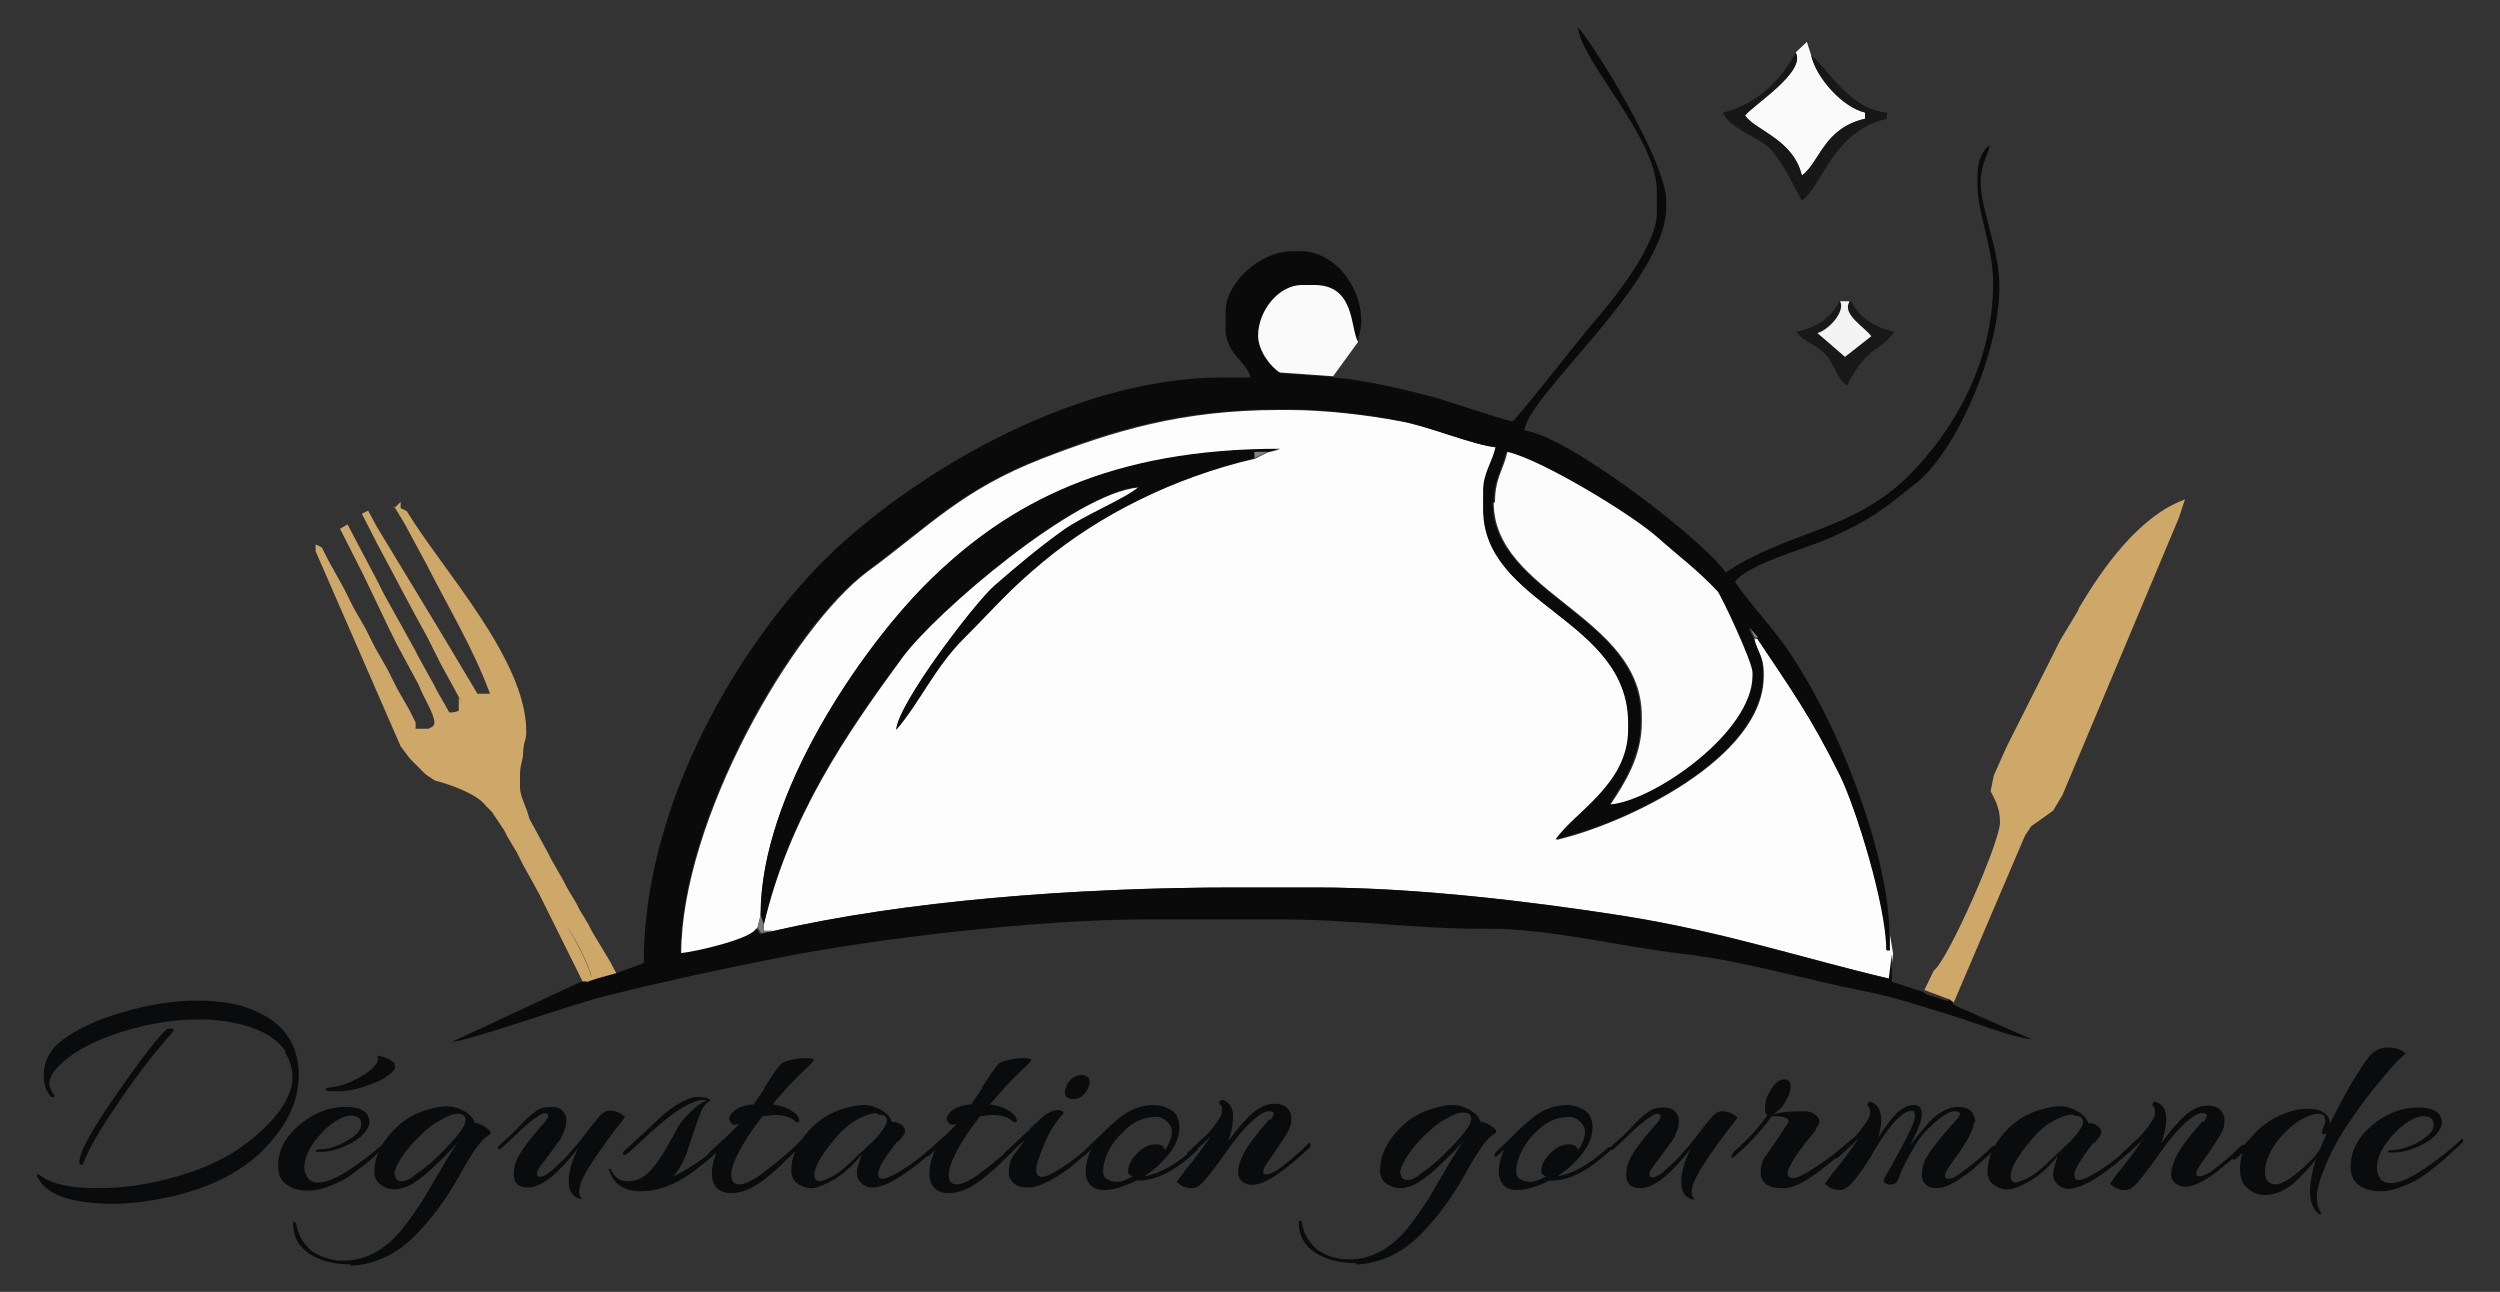 <?xml version="1.0" encoding="UTF-8"?>
<!-- Creator: CorelDRAW -->
<svg xmlns="http://www.w3.org/2000/svg" xmlns:xlink="http://www.w3.org/1999/xlink" xml:space="preserve" width="4in" height="2.067in" style="shape-rendering:geometricPrecision; text-rendering:geometricPrecision; image-rendering:optimizeQuality; fill-rule:evenodd; clip-rule:evenodd" viewBox="0 0 4 2.067">
 <rect x="0" y="0" width="4" height="2.067" fill="#333333" stroke="none"/>
 <defs>
  <style type="text/css">
   <![CDATA[
    .str0 {stroke:#CEA869;stroke-width:0.003}
    .fil2 {fill:#0A0A0A}
    .fil6 {fill:#171717}
    .fil7 {fill:#181818}
    .fil13 {fill:#616161}
    .fil9 {fill:#656565}
    .fil14 {fill:dimgray}
    .fil10 {fill:#797979}
    .fil11 {fill:#818181}
    .fil12 {fill:#8B8B8B}
    .fil4 {fill:#CEA869}
    .fil8 {fill:#F4F4F4}
    .fil5 {fill:#FAFAFA}
    .fil3 {fill:#FCFCFC}
    .fil1 {fill:#FDFDFD}
    .fil0 {fill:#0A0B0C;fill-rule:nonzero}
   ]]>
  </style>
 </defs>
 <g id="Plan_x0020_1">
  <g id="_111539456">
   <path id="_136012744" class="fil0" d="M0.457 1.682c-0.017,-0.025 -0.05,-0.041 -0.097,-0.048 -0.014,-0.002 -0.027,-0.003 -0.04,-0.003 -0.048,0 -0.096,0.009 -0.143,0.026 -0.035,0.013 -0.062,0.028 -0.08,0.046 -0.012,0.011 -0.018,0.021 -0.018,0.03 0,0.006 0.002,0.011 0.005,0.015 0.003,0.004 0.004,0.006 0.002,0.007 -0.002,0.001 -0.003,0.001 -0.005,-0.001 -0.008,-0.009 -0.011,-0.02 -0.011,-0.033 0,-0.022 0.009,-0.04 0.026,-0.054 0.024,-0.019 0.057,-0.035 0.099,-0.047 0.043,-0.013 0.083,-0.019 0.12,-0.019 0.037,0 0.068,0.005 0.092,0.016 0.048,0.02 0.071,0.055 0.071,0.104 0,0.04 -0.018,0.078 -0.053,0.115 -0.041,0.043 -0.101,0.071 -0.179,0.084 -0.023,0.004 -0.045,0.006 -0.064,0.006 -0.067,0 -0.107,-0.014 -0.121,-0.041 -0.002,-0.003 -0.002,-0.005 -0.002,-0.005 0,-0.002 0.002,-0.002 0.007,0.002 0.018,0.013 0.048,0.019 0.09,0.019 0.042,0 0.084,-0.006 0.128,-0.019 0.043,-0.012 0.081,-0.03 0.112,-0.054 0.023,-0.018 0.041,-0.036 0.053,-0.053 0.013,-0.019 0.019,-0.036 0.019,-0.051 0,-0.015 -0.004,-0.028 -0.012,-0.04zm-0.188 -0.036l0.006 0c0.002,0 0.003,0 0.003,0.001 0,0.002 -0.001,0.004 -0.004,0.007 -0.026,0.029 -0.054,0.065 -0.083,0.108 -0.03,0.043 -0.049,0.076 -0.057,0.098 -0.001,0.002 -0.002,0.004 -0.003,0.004 -0.003,0 -0.004,-0.002 -0.004,-0.005 0,-0.016 0.022,-0.056 0.067,-0.119 0.044,-0.063 0.07,-0.094 0.075,-0.094zm0.362 0.057c0.001,0.001 0.001,0.003 0.001,0.005 0,0.002 -0.003,0.007 -0.01,0.012 -0.007,0.006 -0.019,0.012 -0.035,0.017 -0.016,0.006 -0.031,0.009 -0.045,0.009 -0.014,0 -0.021,-0 -0.021,-0.003 0,-0.001 0.001,-0.002 0.002,-0.002l0.005 -0.001c0.01,-0.001 0.022,-0.004 0.035,-0.01 0.013,-0.006 0.023,-0.012 0.031,-0.019 0.008,-0.007 0.011,-0.013 0.011,-0.017 0,-0.001 -0,-0.002 -0.001,-0.003 -0,-0.001 -0,-0.002 0.001,-0.002 0.001,0 0.004,0.001 0.011,0.003 0.006,0.002 0.011,0.005 0.016,0.01zm-0.077 0.123c0.016,-0.009 0.024,-0.018 0.024,-0.027 0,-0.009 -0.005,-0.014 -0.016,-0.014 -0.005,0 -0.011,0.001 -0.016,0.004 -0.013,0.006 -0.025,0.016 -0.037,0.03 -0.015,0.018 -0.022,0.034 -0.022,0.049 0,0.006 0.002,0.011 0.005,0.016 0.003,0.005 0.009,0.008 0.017,0.008 0.014,0 0.032,-0.008 0.054,-0.023 0.022,-0.015 0.041,-0.03 0.057,-0.045 0.004,-0.004 0.005,-0.004 0.005,-0 0,0.002 -0.001,0.004 -0.003,0.005 -0.011,0.01 -0.019,0.017 -0.023,0.021 -0.004,0.004 -0.011,0.01 -0.023,0.019 -0.011,0.009 -0.02,0.015 -0.027,0.019 -0.022,0.011 -0.04,0.017 -0.055,0.017 -0.015,0 -0.027,-0.003 -0.036,-0.01 -0.009,-0.007 -0.013,-0.016 -0.013,-0.029 0,-0.026 0.012,-0.048 0.035,-0.067 0.023,-0.019 0.047,-0.028 0.073,-0.028 0.017,0 0.028,0.004 0.034,0.011 0.002,0.004 0.004,0.008 0.004,0.012 0,0.004 -0.001,0.009 -0.004,0.013 -0.005,0.009 -0.016,0.018 -0.031,0.025 -0.015,0.007 -0.029,0.011 -0.043,0.011 -0.005,0 -0.008,-0 -0.008,-0.001 -0,-0.001 -7.48031e-005,-0.002 0.001,-0.002 0.001,-0 0.003,-0.001 0.005,-0.001 0.012,0 0.027,-0.004 0.043,-0.013zm0.007 0.197c-0.027,0 -0.049,-0.006 -0.066,-0.017 -0.018,-0.012 -0.026,-0.028 -0.026,-0.049 0,-0.001 0,-0.002 0.001,-0.002 0.002,0 0.004,0.001 0.004,0.004 0.003,0.016 0.01,0.029 0.022,0.04 0.005,0.005 0.013,0.009 0.023,0.013 0.01,0.003 0.018,0.005 0.024,0.005 0.006,0 0.011,0 0.012,0 0.034,-0.002 0.063,-0.019 0.089,-0.051 0.012,-0.015 0.022,-0.03 0.032,-0.045 0.009,-0.015 0.019,-0.032 0.03,-0.051 0.011,-0.019 0.02,-0.033 0.027,-0.043 -0.009,0.011 -0.021,0.023 -0.036,0.037 -0.014,0.014 -0.027,0.024 -0.037,0.03 -0.01,0.006 -0.02,0.009 -0.029,0.009 -0.009,0 -0.016,-0.003 -0.023,-0.008 -0.006,-0.005 -0.009,-0.012 -0.009,-0.02 0,-0.023 0.01,-0.045 0.03,-0.066 0.015,-0.016 0.034,-0.028 0.057,-0.034 0.01,-0.003 0.02,-0.005 0.029,-0.005 0.01,0 0.019,0.003 0.028,0.008 0.009,0.005 0.015,0.012 0.017,0.019 0.005,0 0.01,0.002 0.016,0.006 0.006,0.004 0.009,0.007 0.009,0.009 0,0.002 -0.001,0.003 -0.004,0.005 -0.01,0.005 -0.025,0.026 -0.046,0.064 -0.02,0.036 -0.044,0.069 -0.072,0.097 -0.014,0.014 -0.03,0.026 -0.048,0.034 -0.018,0.008 -0.036,0.013 -0.055,0.013zm0.071 -0.144c0,0.007 0.004,0.011 0.011,0.011 0.006,0 0.013,-0.003 0.021,-0.01 0.021,-0.014 0.042,-0.034 0.065,-0.06 0.01,-0.012 0.016,-0.021 0.016,-0.028 0,-0.002 -0.001,-0.005 -0.003,-0.007 -0.002,-0.002 -0.005,-0.003 -0.011,-0.003 -0.005,0 -0.014,0.003 -0.026,0.01 -0.012,0.006 -0.024,0.016 -0.037,0.029 -0.013,0.013 -0.022,0.025 -0.028,0.035 -0.006,0.01 -0.009,0.018 -0.009,0.023zm0.261 -0.052c-0.003,0.005 -0.007,0.01 -0.012,0.017 -0.005,0.007 -0.01,0.014 -0.015,0.02 -0.005,0.006 -0.007,0.011 -0.007,0.014 0,0.003 0.002,0.005 0.005,0.005 0.005,0 0.014,-0.005 0.024,-0.015l0.015 -0.014c0.015,-0.016 0.028,-0.032 0.039,-0.047l0.017 -0.021c0.005,-0.006 0.011,-0.009 0.016,-0.009 0.009,0 0.017,0.003 0.025,0.01 -0.002,0.003 -0.005,0.007 -0.009,0.012 -0.004,0.005 -0.008,0.01 -0.012,0.016 -0.004,0.005 -0.009,0.012 -0.014,0.019 -0.005,0.007 -0.01,0.014 -0.014,0.02 -0.004,0.006 -0.008,0.013 -0.012,0.019 -0.004,0.007 -0.007,0.013 -0.009,0.018 -0.005,0.013 -0.004,0.022 0,0.025 0.002,0.002 0.001,0.002 -0.001,0.002 -0.001,0 -0.001,-0 -0.002,-0 -0.012,-0.004 -0.017,-0.013 -0.017,-0.028 0,-0.015 0.005,-0.033 0.015,-0.053 -0.033,0.042 -0.059,0.063 -0.08,0.063 -0.016,0 -0.023,-0.007 -0.023,-0.022 0,-0.005 0.001,-0.011 0.003,-0.018 0.005,-0.014 0.02,-0.035 0.047,-0.065 0.003,-0.004 0.005,-0.007 0.005,-0.01 0,-0.003 -0.002,-0.004 -0.005,-0.004 -0.004,0 -0.009,0.003 -0.016,0.008 -0.007,0.005 -0.018,0.014 -0.031,0.027 -0.013,0.012 -0.021,0.02 -0.024,0.022 -0.003,0.002 -0.004,0.002 -0.004,-0.002 0,-0.002 0.003,-0.005 0.009,-0.01 0.006,-0.005 0.014,-0.012 0.024,-0.023 0.01,-0.011 0.019,-0.019 0.026,-0.024 0.007,-0.006 0.016,-0.008 0.026,-0.008 0.011,0 0.018,0.004 0.022,0.012 0.002,0.003 0.002,0.007 0.002,0.012 0,0.005 -0.001,0.01 -0.004,0.016 -0.002,0.006 -0.005,0.011 -0.008,0.016zm0.081 0.045c-0,-0 -0,-0.001 -0,-0.001 0,-0.001 0.001,-0.001 0.002,-0.001 0.001,0 0.002,0.001 0.002,0.002 0.005,0.012 0.014,0.018 0.027,0.018 0.016,0 0.029,-0.008 0.041,-0.023 0.009,-0.011 0.016,-0.023 0.023,-0.035 0.007,-0.012 0.012,-0.022 0.016,-0.029 0.004,-0.007 0.011,-0.016 0.021,-0.025 0.009,-0.009 0.018,-0.015 0.025,-0.017 -0.002,-0.001 -0.005,-0.001 -0.009,-0.001 -0.004,0 -0.012,0.003 -0.024,0.009 -0.012,0.006 -0.023,0.014 -0.035,0.024 -0.012,0.01 -0.024,0.02 -0.037,0.033 -0.013,0.012 -0.021,0.019 -0.024,0.021 -0.003,0.002 -0.004,0.002 -0.005,0 -0.001,-0.002 0,-0.004 0.002,-0.006 0.008,-0.007 0.019,-0.017 0.034,-0.031 0.015,-0.014 0.026,-0.025 0.034,-0.031 0.008,-0.007 0.017,-0.012 0.026,-0.017 0.01,-0.005 0.017,-0.007 0.022,-0.007 0.012,0 0.02,0.002 0.022,0.006 -0.008,0.003 -0.014,0.012 -0.019,0.027 -0.005,0.014 -0.011,0.031 -0.017,0.05 -0.006,0.019 -0.014,0.034 -0.024,0.044 0.008,-0.003 0.02,-0.01 0.037,-0.021 0.017,-0.011 0.031,-0.023 0.044,-0.036 0.003,-0.002 0.005,-0.003 0.006,-0.001 0,0.001 0,0.001 0,0.002 0,0.001 -0.003,0.004 -0.009,0.01 -0.006,0.006 -0.013,0.012 -0.021,0.019 -0.008,0.007 -0.019,0.015 -0.031,0.024 -0.026,0.018 -0.052,0.027 -0.078,0.027 -0.026,0 -0.043,-0.011 -0.05,-0.033zm0.249 -0.132c0.007,-0.01 0.012,-0.018 0.016,-0.024 0.004,-0.006 0.007,-0.01 0.01,-0.013 0.002,-0.003 0.008,-0.005 0.016,-0.007 0.009,-0.002 0.017,-0.003 0.025,-0.003 0.008,0 0.012,0.001 0.012,0.003 0,0.002 -0.007,0.009 -0.02,0.021 -0.013,0.012 -0.028,0.029 -0.046,0.05 0.021,0.003 0.034,0.01 0.041,0.02 0.002,0.004 0.003,0.007 0.001,0.008 -0.002,0.001 -0.004,0.001 -0.006,-0.001 -0.006,-0.006 -0.017,-0.01 -0.031,-0.01 -0.006,0 -0.013,0.001 -0.021,0.002 -0.025,0.032 -0.04,0.058 -0.047,0.078 -0.002,0.006 -0.003,0.011 -0.003,0.015 0,0.011 0.004,0.016 0.013,0.016 0.009,0 0.023,-0.007 0.04,-0.02 0.022,-0.017 0.042,-0.033 0.058,-0.05 0.003,-0.003 0.005,-0.004 0.006,-0.002 0.001,0.002 0,0.004 -0.002,0.006 -0.026,0.027 -0.048,0.048 -0.066,0.061 -0.018,0.013 -0.034,0.019 -0.049,0.019 -0.02,0 -0.031,-0.011 -0.031,-0.032 0,-0.01 0.003,-0.023 0.009,-0.037l-0.008 0.008c-0.002,0.002 -0.004,0.003 -0.005,0.002 -0.001,-0.001 -0.002,-0.002 -0.002,-0.003 0,-0.001 0.001,-0.002 0.004,-0.005 0.022,-0.02 0.037,-0.034 0.046,-0.044 -0.006,0.002 -0.01,0.002 -0.012,0 -0.002,-0.002 -0.003,-0.004 -0.004,-0.007 -0.001,-0.003 0.001,-0.007 0.005,-0.011 0.004,-0.004 0.009,-0.008 0.017,-0.01 0.007,-0.002 0.013,-0.003 0.017,-0.003 0.005,-0.007 0.01,-0.015 0.017,-0.025zm0.213 0.086c-0.003,0.004 -0.007,0.008 -0.01,0.013 -0.004,0.005 -0.008,0.011 -0.013,0.019 -0.005,0.008 -0.008,0.015 -0.008,0.02 0,0.005 0.002,0.008 0.007,0.008 0.005,0 0.012,-0.003 0.023,-0.009 0.021,-0.012 0.045,-0.03 0.071,-0.055 0.003,-0.003 0.005,-0.004 0.006,-0.001 0,0 0,0.001 0,0.002 0,0.001 -0.001,0.002 -0.002,0.003 -0.052,0.049 -0.091,0.074 -0.114,0.074 -0.007,0 -0.013,-0.002 -0.018,-0.007 -0.005,-0.005 -0.007,-0.01 -0.007,-0.017 0,-0.006 0.003,-0.016 0.008,-0.029 -0.014,0.017 -0.028,0.03 -0.044,0.04 -0.016,0.009 -0.028,0.014 -0.037,0.014 -0.009,0 -0.016,-0.003 -0.023,-0.008 -0.006,-0.005 -0.009,-0.012 -0.009,-0.02 0,-0.023 0.01,-0.045 0.03,-0.066 0.015,-0.016 0.034,-0.028 0.057,-0.034 0.01,-0.003 0.02,-0.005 0.029,-0.005 0.01,0 0.019,0.003 0.028,0.008 0.009,0.005 0.015,0.012 0.017,0.019 0.009,0 0.016,0.003 0.02,0.01 0.001,0.001 0.001,0.002 0.001,0.005 0,0.002 -0.001,0.005 -0.003,0.007 -0.002,0.003 -0.005,0.006 -0.008,0.01zm-0.033 -0.045c-0.006,0 -0.014,0.002 -0.023,0.006 -0.016,0.007 -0.03,0.018 -0.044,0.035 -0.022,0.026 -0.033,0.045 -0.033,0.058 0,0.006 0.003,0.01 0.008,0.01 0.004,0 0.011,-0.003 0.021,-0.008 0.01,-0.005 0.023,-0.016 0.039,-0.032 0.001,-0.001 0.004,-0.004 0.011,-0.01 0.006,-0.006 0.011,-0.011 0.016,-0.015 0.014,-0.015 0.021,-0.026 0.021,-0.032 0,-0.007 -0.005,-0.01 -0.015,-0.01zm0.168 -0.041c0.007,-0.01 0.012,-0.018 0.016,-0.024 0.004,-0.006 0.007,-0.01 0.01,-0.013 0.002,-0.003 0.008,-0.005 0.016,-0.007 0.009,-0.002 0.017,-0.003 0.025,-0.003 0.008,0 0.012,0.001 0.012,0.003 0,0.002 -0.007,0.009 -0.02,0.021 -0.013,0.012 -0.028,0.029 -0.046,0.05 0.021,0.003 0.034,0.01 0.041,0.02 0.002,0.004 0.003,0.007 0.001,0.008 -0.002,0.001 -0.004,0.001 -0.006,-0.001 -0.006,-0.006 -0.017,-0.01 -0.031,-0.01 -0.006,0 -0.013,0.001 -0.021,0.002 -0.025,0.032 -0.04,0.058 -0.047,0.078 -0.002,0.006 -0.003,0.011 -0.003,0.015 0,0.011 0.004,0.016 0.013,0.016 0.009,0 0.023,-0.007 0.04,-0.02 0.022,-0.017 0.042,-0.033 0.058,-0.05 0.003,-0.003 0.005,-0.004 0.006,-0.002 0.001,0.002 0,0.004 -0.002,0.006 -0.026,0.027 -0.048,0.048 -0.066,0.061 -0.018,0.013 -0.034,0.019 -0.049,0.019 -0.02,0 -0.031,-0.011 -0.031,-0.032 0,-0.01 0.003,-0.023 0.009,-0.037l-0.008 0.008c-0.002,0.002 -0.004,0.003 -0.005,0.002 -0.001,-0.001 -0.002,-0.002 -0.002,-0.003 0,-0.001 0.001,-0.002 0.004,-0.005 0.022,-0.02 0.037,-0.034 0.046,-0.044 -0.006,0.002 -0.01,0.002 -0.012,0 -0.002,-0.002 -0.003,-0.004 -0.004,-0.007 -0.001,-0.003 0.001,-0.007 0.005,-0.011 0.004,-0.004 0.009,-0.008 0.017,-0.01 0.007,-0.002 0.013,-0.003 0.017,-0.003 0.005,-0.007 0.01,-0.015 0.017,-0.025zm0.137 0.017c-0.003,-0.003 -0.005,-0.007 -0.004,-0.012 0.001,-0.005 0.003,-0.011 0.008,-0.016 0.005,-0.006 0.011,-0.009 0.02,-0.009 0.002,0 0.005,0.001 0.008,0.003 0.003,0.002 0.004,0.006 0.003,0.011 -0.001,0.005 -0.003,0.01 -0.007,0.015 -0.004,0.005 -0.009,0.008 -0.014,0.009 -0.005,0.001 -0.01,0.001 -0.013,-0.002zm-0.006 0.024c-0.012,0.013 -0.023,0.029 -0.031,0.049 -0.008,0.02 -0.013,0.033 -0.013,0.041 0,0.008 0.003,0.012 0.009,0.012 0.006,0 0.017,-0.005 0.031,-0.014 0.014,-0.009 0.031,-0.022 0.05,-0.039 0.004,-0.004 0.006,-0.003 0.006,0.001 0,0.001 -0,0.001 -0.001,0.002 -0.015,0.013 -0.027,0.023 -0.037,0.032 -0.01,0.008 -0.022,0.016 -0.036,0.024 -0.014,0.007 -0.025,0.011 -0.034,0.011 -0.011,0 -0.019,-0.002 -0.024,-0.007 -0.005,-0.005 -0.008,-0.01 -0.008,-0.016 0,-0.011 0.002,-0.02 0.006,-0.026 0.004,-0.006 0.011,-0.015 0.02,-0.027 -0.003,0.003 -0.009,0.007 -0.016,0.014 -0.007,0.006 -0.012,0.011 -0.015,0.013 -0.003,0.002 -0.004,0.002 -0.004,-0.002 0,-0.002 0.002,-0.005 0.007,-0.009 0.005,-0.004 0.015,-0.014 0.032,-0.03 0.016,-0.016 0.027,-0.026 0.033,-0.029 0.006,-0.003 0.011,-0.005 0.015,-0.005 0.004,0 0.007,0.001 0.008,0.002 0.002,0.001 0.002,0.002 0.001,0.003zm0.118 0.107c-0.02,0.01 -0.038,0.016 -0.053,0.016 -0.013,0 -0.021,-0.004 -0.026,-0.013 -0.002,-0.004 -0.004,-0.009 -0.004,-0.015 0,-0.012 0.003,-0.025 0.009,-0.037 -0.004,0.004 -0.008,0.007 -0.011,0.01 -0.003,0.003 -0.005,0.002 -0.005,-0.001 0,-0.002 0.003,-0.005 0.008,-0.01 0.005,-0.005 0.013,-0.012 0.024,-0.023 0.011,-0.011 0.02,-0.019 0.026,-0.024 0.019,-0.016 0.038,-0.023 0.059,-0.023 0.008,0 0.015,0.002 0.023,0.006 0.012,0.005 0.017,0.016 0.017,0.03 0,0.018 -0.009,0.036 -0.027,0.054 -0.007,0.008 -0.017,0.016 -0.029,0.024 0.025,-0.004 0.051,-0.019 0.08,-0.045 0.002,-0.001 0.003,-0.002 0.004,-0.002 0.001,0 0.002,0.001 0.002,0.002 0,0.001 -0.001,0.002 -0.002,0.004 -0.034,0.032 -0.065,0.048 -0.094,0.048 -0.001,0 -0.001,0 -0.002,0zm0.044 -0.048c0.008,-0.012 0.011,-0.021 0.011,-0.029 0,-0.008 -0.004,-0.014 -0.011,-0.019 -0.004,-0.003 -0.009,-0.005 -0.014,-0.005 -0.019,0 -0.036,0.007 -0.051,0.022 -0.016,0.015 -0.026,0.03 -0.031,0.047 -0.002,0.006 -0.003,0.012 -0.003,0.018 0,0.006 0.002,0.011 0.007,0.013 0.005,0.003 0.01,0.004 0.016,0.004 0.006,0 0.014,-0.003 0.025,-0.009 -0.001,0 -0.002,-0 -0.003,-0.001 -0.004,-0.002 -0.005,-0.004 -0.005,-0.007 0,-0.011 0.006,-0.021 0.018,-0.032 0.009,-0.008 0.017,-0.011 0.026,-0.011 0.009,0 0.014,0.003 0.015,0.01zm0.168 -0.047c0.004,-0.005 0.006,-0.009 0.006,-0.011 0,-0.003 -0.003,-0.004 -0.008,-0.004 -0.006,0 -0.015,0.005 -0.027,0.016 -0.011,0.01 -0.025,0.026 -0.041,0.049 -0.016,0.023 -0.028,0.038 -0.035,0.046 -0.007,0.008 -0.013,0.012 -0.019,0.012 -0.001,0 -0.001,0 -0.002,0 -0.008,0 -0.016,-0.003 -0.023,-0.01 0.002,-0.003 0.006,-0.009 0.013,-0.018 0.016,-0.019 0.029,-0.037 0.041,-0.055 -0.013,0.013 -0.024,0.023 -0.033,0.031 -0.003,0.002 -0.005,0.003 -0.005,0 -0,-0.002 0,-0.004 0.002,-0.006 0.002,-0.002 0.005,-0.004 0.009,-0.008 0.004,-0.004 0.007,-0.006 0.008,-0.008 0.001,-0.001 0.004,-0.004 0.008,-0.007 0.004,-0.004 0.007,-0.006 0.008,-0.008 0.009,-0.01 0.015,-0.019 0.019,-0.026 0.002,-0.004 0.002,-0.007 0.002,-0.011 -0,-0.004 -0.001,-0.006 -0.002,-0.007 -0.001,-0.001 -0.002,-0.002 -0.002,-0.004 0,-0.002 0.001,-0.004 0.004,-0.004 0.001,0 0.003,0 0.004,0.001 0.009,0.004 0.014,0.013 0.014,0.025 0,0.013 -0.003,0.026 -0.008,0.04 0.012,-0.016 0.021,-0.027 0.027,-0.033 0.016,-0.018 0.031,-0.027 0.047,-0.027 0.015,0 0.024,0.006 0.027,0.019 0,0.002 0,0.005 0,0.008 0,0.004 -0.001,0.009 -0.004,0.015 -0.003,0.006 -0.01,0.017 -0.02,0.032 -0.011,0.015 -0.017,0.024 -0.019,0.028 -0.002,0.004 -0.002,0.007 -0.002,0.008 0.001,0.002 0.002,0.003 0.004,0.003 0.004,0.001 0.01,-0.002 0.019,-0.007 0.012,-0.009 0.029,-0.022 0.048,-0.041 0.003,-0.003 0.005,-0.003 0.005,0.001 0,0.002 -0.001,0.003 -0.002,0.005 -0.03,0.027 -0.052,0.044 -0.066,0.051 -0.017,0.009 -0.03,0.01 -0.039,0.004 -0.006,-0.004 -0.009,-0.009 -0.009,-0.015 0,-0.007 0.001,-0.013 0.004,-0.02 0.005,-0.016 0.021,-0.038 0.047,-0.067zm0.138 0.228c-0.027,0 -0.049,-0.006 -0.066,-0.017 -0.018,-0.012 -0.026,-0.028 -0.026,-0.049 0,-0.001 0,-0.002 0.001,-0.002 0.002,0 0.004,0.001 0.004,0.004 0.003,0.016 0.01,0.029 0.022,0.04 0.005,0.005 0.013,0.009 0.023,0.013 0.01,0.003 0.018,0.005 0.024,0.005 0.006,0 0.011,0 0.012,0 0.034,-0.002 0.063,-0.019 0.089,-0.051 0.012,-0.015 0.022,-0.03 0.032,-0.045 0.009,-0.015 0.019,-0.032 0.03,-0.051 0.011,-0.019 0.02,-0.033 0.027,-0.043 -0.009,0.011 -0.021,0.023 -0.036,0.037 -0.014,0.014 -0.027,0.024 -0.037,0.03 -0.01,0.006 -0.02,0.009 -0.029,0.009 -0.009,0 -0.016,-0.003 -0.023,-0.008 -0.006,-0.005 -0.009,-0.012 -0.009,-0.02 0,-0.023 0.01,-0.045 0.03,-0.066 0.015,-0.016 0.034,-0.028 0.057,-0.034 0.01,-0.003 0.02,-0.005 0.029,-0.005 0.01,0 0.019,0.003 0.028,0.008 0.009,0.005 0.015,0.012 0.017,0.019 0.005,0 0.01,0.002 0.016,0.006 0.006,0.004 0.009,0.007 0.009,0.009 0,0.002 -0.001,0.003 -0.004,0.005 -0.01,0.005 -0.025,0.026 -0.046,0.064 -0.02,0.036 -0.044,0.069 -0.072,0.097 -0.014,0.014 -0.03,0.026 -0.048,0.034 -0.018,0.008 -0.036,0.013 -0.055,0.013zm0.071 -0.144c0,0.007 0.004,0.011 0.011,0.011 0.006,0 0.013,-0.003 0.021,-0.01 0.021,-0.014 0.042,-0.034 0.065,-0.06 0.01,-0.012 0.016,-0.021 0.016,-0.028 0,-0.002 -0.001,-0.005 -0.003,-0.007 -0.002,-0.002 -0.005,-0.003 -0.011,-0.003 -0.005,0 -0.014,0.003 -0.026,0.01 -0.012,0.006 -0.024,0.016 -0.037,0.029 -0.013,0.013 -0.022,0.025 -0.028,0.035 -0.006,0.01 -0.009,0.018 -0.009,0.023zm0.24 0.011c-0.02,0.01 -0.038,0.016 -0.053,0.016 -0.013,0 -0.021,-0.004 -0.026,-0.013 -0.002,-0.004 -0.004,-0.009 -0.004,-0.015 0,-0.012 0.003,-0.025 0.009,-0.037 -0.004,0.004 -0.008,0.007 -0.011,0.01 -0.003,0.003 -0.005,0.002 -0.005,-0.001 0,-0.002 0.003,-0.005 0.008,-0.01 0.005,-0.005 0.013,-0.012 0.024,-0.023 0.011,-0.011 0.02,-0.019 0.026,-0.024 0.019,-0.016 0.038,-0.023 0.059,-0.023 0.008,0 0.015,0.002 0.023,0.006 0.012,0.005 0.017,0.016 0.017,0.03 0,0.018 -0.009,0.036 -0.027,0.054 -0.007,0.008 -0.017,0.016 -0.029,0.024 0.025,-0.004 0.051,-0.019 0.08,-0.045 0.002,-0.001 0.003,-0.002 0.004,-0.002 0.001,0 0.002,0.001 0.002,0.002 0,0.001 -0.001,0.002 -0.002,0.004 -0.034,0.032 -0.065,0.048 -0.094,0.048 -0.001,0 -0.001,0 -0.002,0zm0.044 -0.048c0.008,-0.012 0.011,-0.021 0.011,-0.029 0,-0.008 -0.004,-0.014 -0.011,-0.019 -0.004,-0.003 -0.009,-0.005 -0.014,-0.005 -0.019,0 -0.036,0.007 -0.051,0.022 -0.016,0.015 -0.026,0.03 -0.031,0.047 -0.002,0.006 -0.003,0.012 -0.003,0.018 0,0.006 0.002,0.011 0.007,0.013 0.005,0.003 0.01,0.004 0.016,0.004 0.006,0 0.014,-0.003 0.025,-0.009 -0.001,0 -0.002,-0 -0.003,-0.001 -0.004,-0.002 -0.005,-0.004 -0.005,-0.007 0,-0.011 0.006,-0.021 0.018,-0.032 0.009,-0.008 0.017,-0.011 0.026,-0.011 0.009,0 0.014,0.003 0.015,0.01z"></path>
   <path id="_136012552" class="fil0" d="M2.673 1.828c-0.003,0.005 -0.007,0.01 -0.012,0.017 -0.005,0.007 -0.01,0.014 -0.015,0.02 -0.005,0.006 -0.007,0.011 -0.007,0.014 0,0.003 0.002,0.005 0.005,0.005 0.005,0 0.014,-0.005 0.024,-0.015l0.015 -0.014c0.015,-0.016 0.028,-0.032 0.039,-0.047l0.017 -0.021c0.005,-0.006 0.011,-0.009 0.016,-0.009 0.009,0 0.017,0.003 0.025,0.01 -0.002,0.003 -0.005,0.007 -0.009,0.012 -0.004,0.005 -0.008,0.01 -0.012,0.016 -0.004,0.005 -0.009,0.012 -0.014,0.019 -0.005,0.007 -0.01,0.014 -0.014,0.02 -0.004,0.006 -0.008,0.013 -0.012,0.019 -0.004,0.007 -0.007,0.013 -0.009,0.018 -0.005,0.013 -0.004,0.022 0,0.025 0.002,0.002 0.001,0.002 -0.001,0.002 -0.001,0 -0.001,-0 -0.002,-0 -0.012,-0.004 -0.017,-0.013 -0.017,-0.028 0,-0.015 0.005,-0.033 0.015,-0.053 -0.033,0.042 -0.059,0.063 -0.08,0.063 -0.016,0 -0.023,-0.007 -0.023,-0.022 0,-0.005 0.001,-0.011 0.003,-0.018 0.005,-0.014 0.02,-0.035 0.047,-0.065 0.003,-0.004 0.005,-0.007 0.005,-0.01 0,-0.003 -0.002,-0.004 -0.005,-0.004 -0.004,0 -0.009,0.003 -0.016,0.008 -0.007,0.005 -0.018,0.014 -0.031,0.027 -0.013,0.012 -0.021,0.02 -0.024,0.022 -0.003,0.002 -0.004,0.002 -0.004,-0.002 0,-0.002 0.003,-0.005 0.009,-0.01 0.006,-0.005 0.014,-0.012 0.024,-0.023 0.01,-0.011 0.019,-0.019 0.026,-0.024 0.007,-0.006 0.016,-0.008 0.026,-0.008 0.011,0 0.018,0.004 0.022,0.012 0.002,0.003 0.002,0.007 0.002,0.012 0,0.005 -0.001,0.01 -0.004,0.016 -0.002,0.006 -0.005,0.011 -0.008,0.016zm0.233 -0.021c-0.013,0.016 -0.024,0.03 -0.033,0.043 -0.008,0.013 -0.013,0.022 -0.013,0.027 0,0.005 0.003,0.008 0.009,0.008 0.006,0 0.019,-0.006 0.038,-0.019 0.019,-0.012 0.037,-0.027 0.054,-0.042 0.002,-0.002 0.003,-0.002 0.004,-0.002 0.001,0 0.002,0.001 0.002,0.002 0,0.001 -0.001,0.003 -0.002,0.004 -0.039,0.036 -0.069,0.059 -0.09,0.068 -0.009,0.004 -0.016,0.005 -0.02,0.005 -0.015,0 -0.025,-0.002 -0.03,-0.007 -0.005,-0.005 -0.008,-0.01 -0.008,-0.016 0,-0.012 0.002,-0.02 0.007,-0.027 0.015,-0.021 0.027,-0.039 0.036,-0.053 0.003,-0.004 0.002,-0.007 -0.002,-0.009 -0.004,-0.002 -0.009,-0.003 -0.014,-0.003 -0.006,0 -0.009,-0 -0.009,-0 -0.02,0.027 -0.041,0.049 -0.061,0.065 -0.002,0.002 -0.004,0.002 -0.004,0 0,-0.002 0.002,-0.005 0.005,-0.009 0.021,-0.018 0.039,-0.038 0.053,-0.058 -0.003,-0.002 -0.004,-0.004 -0.004,-0.008 0,-0.003 0,-0.007 0.001,-0.012 0,-0.005 0.003,-0.011 0.007,-0.018 0.007,-0.013 0.015,-0.019 0.023,-0.019 0.007,0 0.01,0.004 0.01,0.011 0,0.01 -0.005,0.021 -0.014,0.033 -0.005,0.005 -0.009,0.009 -0.013,0.012 0.011,-0.004 0.028,-0.005 0.049,-0.005 0.011,0 0.018,0.004 0.023,0.012 0.001,0.001 0.001,0.003 0.001,0.005 0,0.002 -0.002,0.006 -0.006,0.011zm0.252 -0.011c0,0.011 -0.01,0.03 -0.029,0.056 -0.012,0.016 -0.017,0.025 -0.017,0.029 0,0.004 0.002,0.005 0.006,0.005 0.004,0 0.009,-0.002 0.016,-0.007 0.017,-0.012 0.035,-0.026 0.052,-0.043 0.002,-0.002 0.004,-0.003 0.005,-0.002 0.001,0.001 0.001,0.002 0.001,0.003 0,0.001 -0.003,0.004 -0.01,0.011 -0.007,0.006 -0.014,0.013 -0.022,0.02 -0.008,0.007 -0.018,0.014 -0.03,0.022 -0.012,0.007 -0.022,0.011 -0.03,0.011 -0.016,0 -0.025,-0.007 -0.025,-0.022 0,-0.005 0.001,-0.011 0.003,-0.018 0.004,-0.012 0.021,-0.035 0.052,-0.069 0.004,-0.004 0.006,-0.008 0.006,-0.01 0,-0.002 -0.003,-0.004 -0.009,-0.004 -0.006,0 -0.016,0.005 -0.029,0.016 -0.005,0.004 -0.01,0.009 -0.017,0.016 -0.007,0.007 -0.015,0.019 -0.024,0.035 -0.009,0.016 -0.016,0.03 -0.02,0.042 -0.002,0.005 -0.005,0.008 -0.011,0.008 -0.001,0 -0.003,-0 -0.005,-0 -0.006,-0.002 -0.008,-0.004 -0.007,-0.008 0.024,-0.042 0.038,-0.069 0.043,-0.08 0.005,-0.011 0.007,-0.018 0.007,-0.023 0,-0.005 -0.002,-0.007 -0.005,-0.007 -0.016,0 -0.039,0.026 -0.069,0.079 -0.011,0.017 -0.02,0.029 -0.027,0.037 -0.007,0.007 -0.013,0.011 -0.018,0.011 -0.001,0 -0.001,0 -0.002,0 -0.008,0 -0.016,-0.003 -0.023,-0.01 0.002,-0.003 0.006,-0.009 0.013,-0.018 0.016,-0.019 0.029,-0.037 0.041,-0.055 -0.013,0.013 -0.024,0.023 -0.033,0.031 -0.003,0.002 -0.005,0.003 -0.005,0 -0,-0.002 0,-0.004 0.002,-0.006 0.002,-0.002 0.005,-0.004 0.009,-0.008 0.004,-0.004 0.007,-0.006 0.008,-0.008 0.001,-0.001 0.004,-0.004 0.008,-0.007 0.004,-0.004 0.007,-0.006 0.008,-0.008 0.009,-0.01 0.015,-0.019 0.019,-0.026 0.002,-0.004 0.002,-0.007 0.002,-0.011 -0,-0.004 -0.001,-0.006 -0.002,-0.007 -0.001,-0.001 -0.002,-0.002 -0.002,-0.004 0,-0.002 0.001,-0.004 0.004,-0.004 0.001,0 0.003,0 0.004,0.001 0.009,0.004 0.014,0.014 0.014,0.028 0,0.009 -0.002,0.018 -0.005,0.028 0.006,-0.009 0.013,-0.019 0.02,-0.028 0.012,-0.016 0.025,-0.024 0.037,-0.024 0.009,0 0.013,0.005 0.013,0.015 0,0.009 -0.006,0.025 -0.019,0.049 0.013,-0.016 0.023,-0.028 0.03,-0.036 0.016,-0.017 0.032,-0.025 0.047,-0.025 0.016,0 0.025,0.007 0.027,0.021 0,0.002 0,0.003 0,0.004zm0.192 0.032c-0.003,0.004 -0.007,0.008 -0.01,0.013 -0.004,0.005 -0.008,0.011 -0.013,0.019 -0.005,0.008 -0.008,0.015 -0.008,0.02 0,0.005 0.002,0.008 0.007,0.008 0.005,0 0.012,-0.003 0.023,-0.009 0.021,-0.012 0.045,-0.03 0.071,-0.055 0.003,-0.003 0.005,-0.004 0.006,-0.001 0,0 0,0.001 0,0.002 0,0.001 -0.001,0.002 -0.002,0.003 -0.052,0.049 -0.091,0.074 -0.114,0.074 -0.007,0 -0.013,-0.002 -0.018,-0.007 -0.005,-0.005 -0.007,-0.01 -0.007,-0.017 0,-0.006 0.003,-0.016 0.008,-0.029 -0.014,0.017 -0.028,0.03 -0.044,0.04 -0.016,0.009 -0.028,0.014 -0.037,0.014 -0.009,0 -0.016,-0.003 -0.023,-0.008 -0.006,-0.005 -0.009,-0.012 -0.009,-0.02 0,-0.023 0.01,-0.045 0.03,-0.066 0.015,-0.016 0.034,-0.028 0.057,-0.034 0.01,-0.003 0.02,-0.005 0.029,-0.005 0.01,0 0.019,0.003 0.028,0.008 0.009,0.005 0.015,0.012 0.017,0.019 0.009,0 0.016,0.003 0.02,0.01 0.001,0.001 0.001,0.002 0.001,0.005 0,0.002 -0.001,0.005 -0.003,0.007 -0.002,0.003 -0.005,0.006 -0.008,0.01zm-0.033 -0.045c-0.006,0 -0.014,0.002 -0.023,0.006 -0.016,0.007 -0.03,0.018 -0.044,0.035 -0.022,0.026 -0.033,0.045 -0.033,0.058 0,0.006 0.003,0.01 0.008,0.01 0.004,0 0.011,-0.003 0.021,-0.008 0.01,-0.005 0.023,-0.016 0.039,-0.032 0.001,-0.001 0.004,-0.004 0.011,-0.01 0.006,-0.006 0.011,-0.011 0.016,-0.015 0.014,-0.015 0.021,-0.026 0.021,-0.032 0,-0.007 -0.005,-0.01 -0.015,-0.01zm0.208 0.013c0.004,-0.005 0.006,-0.009 0.006,-0.011 0,-0.003 -0.003,-0.004 -0.008,-0.004 -0.006,0 -0.015,0.005 -0.027,0.016 -0.011,0.01 -0.025,0.026 -0.041,0.049 -0.016,0.023 -0.028,0.038 -0.035,0.046 -0.007,0.008 -0.013,0.012 -0.019,0.012 -0.001,0 -0.001,0 -0.002,0 -0.008,0 -0.016,-0.003 -0.023,-0.01 0.002,-0.003 0.006,-0.009 0.013,-0.018 0.016,-0.019 0.029,-0.037 0.041,-0.055 -0.013,0.013 -0.024,0.023 -0.033,0.031 -0.003,0.002 -0.005,0.003 -0.005,0 -0,-0.002 0,-0.004 0.002,-0.006 0.002,-0.002 0.005,-0.004 0.009,-0.008 0.004,-0.004 0.007,-0.006 0.008,-0.008 0.001,-0.001 0.004,-0.004 0.008,-0.007 0.004,-0.004 0.007,-0.006 0.008,-0.008 0.009,-0.01 0.015,-0.019 0.019,-0.026 0.002,-0.004 0.002,-0.007 0.002,-0.011 -0,-0.004 -0.001,-0.006 -0.002,-0.007 -0.001,-0.001 -0.002,-0.002 -0.002,-0.004 0,-0.002 0.001,-0.004 0.004,-0.004 0.001,0 0.003,0 0.004,0.001 0.009,0.004 0.014,0.013 0.014,0.025 0,0.013 -0.003,0.026 -0.008,0.04 0.012,-0.016 0.021,-0.027 0.027,-0.033 0.016,-0.018 0.031,-0.027 0.047,-0.027 0.015,0 0.024,0.006 0.027,0.019 0,0.002 0,0.005 0,0.008 0,0.004 -0.001,0.009 -0.004,0.015 -0.003,0.006 -0.01,0.017 -0.02,0.032 -0.011,0.015 -0.017,0.024 -0.019,0.028 -0.002,0.004 -0.002,0.007 -0.002,0.008 0.001,0.002 0.002,0.003 0.004,0.003 0.004,0.001 0.01,-0.002 0.019,-0.007 0.012,-0.009 0.029,-0.022 0.048,-0.041 0.003,-0.003 0.005,-0.003 0.005,0.001 0,0.002 -0.001,0.003 -0.002,0.005 -0.03,0.027 -0.052,0.044 -0.066,0.051 -0.017,0.009 -0.03,0.01 -0.039,0.004 -0.006,-0.004 -0.009,-0.009 -0.009,-0.015 0,-0.007 0.001,-0.013 0.004,-0.02 0.005,-0.016 0.021,-0.038 0.047,-0.067zm0.191 0.081c-0.006,0.016 -0.009,0.029 -0.009,0.039 0,0.01 0.002,0.018 0.006,0.023 0.001,0.001 0.001,0.002 0,0.003 -0.001,0 -0.001,0.001 -0.001,0.001 -0,0 -0.001,-0 -0.001,-0 -0.01,-0.008 -0.015,-0.02 -0.015,-0.035 0,-0.016 0.003,-0.034 0.01,-0.054 -0.012,0.016 -0.025,0.029 -0.037,0.04 -0.015,0.012 -0.03,0.018 -0.045,0.018 -0.01,0 -0.019,-0.003 -0.027,-0.01 -0.009,-0.007 -0.013,-0.017 -0.013,-0.032 -0,-0.007 0.001,-0.016 0.004,-0.025 -0.006,0.005 -0.01,0.009 -0.012,0.01 -0.002,0.001 -0.003,0.001 -0.003,0 -0.001,-0.001 -0.001,-0.002 -0.001,-0.003 0,-0.001 0.001,-0.002 0.003,-0.004 0.002,-0.002 0.013,-0.013 0.032,-0.034 0.011,-0.012 0.025,-0.022 0.04,-0.029 0.016,-0.007 0.03,-0.011 0.044,-0.011 0.013,0 0.022,0.002 0.028,0.007 0.006,0.004 0.009,0.01 0.009,0.017 0.011,-0.023 0.023,-0.045 0.035,-0.066 0.013,-0.021 0.022,-0.035 0.029,-0.043 0.008,-0.009 0.017,-0.013 0.029,-0.013 0.012,0 0.021,0.003 0.028,0.01 -0.006,0.004 -0.019,0.017 -0.037,0.039 -0.019,0.022 -0.037,0.046 -0.054,0.072 -0.018,0.025 -0.032,0.053 -0.043,0.083zm0.004 -0.086c0,-0.006 -0.004,-0.009 -0.011,-0.009 -0.004,0 -0.009,0.001 -0.016,0.004 -0.014,0.005 -0.028,0.016 -0.043,0.032 -0.017,0.02 -0.026,0.039 -0.026,0.057 0,0.011 0.004,0.017 0.011,0.019 0.002,0.001 0.003,0.001 0.005,0.001 0.012,0 0.031,-0.012 0.056,-0.037 0.007,-0.006 0.012,-0.013 0.017,-0.021 0.002,-0.007 0.006,-0.015 0.01,-0.024 -0.003,0.002 -0.005,0.002 -0.007,0.001 -0.002,-0.001 -0.001,-0.004 0.001,-0.009 0.002,-0.005 0.004,-0.009 0.004,-0.013zm0.15 0.036c0.016,-0.009 0.024,-0.018 0.024,-0.027 0,-0.009 -0.005,-0.014 -0.016,-0.014 -0.005,0 -0.011,0.001 -0.016,0.004 -0.013,0.006 -0.025,0.016 -0.037,0.03 -0.015,0.018 -0.022,0.034 -0.022,0.049 0,0.006 0.002,0.011 0.005,0.016 0.003,0.005 0.009,0.008 0.017,0.008 0.014,0 0.032,-0.008 0.054,-0.023 0.022,-0.015 0.041,-0.03 0.057,-0.045 0.004,-0.004 0.005,-0.004 0.005,-0 0,0.002 -0.001,0.004 -0.003,0.005 -0.011,0.01 -0.019,0.017 -0.023,0.021 -0.004,0.004 -0.011,0.01 -0.023,0.019 -0.011,0.009 -0.02,0.015 -0.027,0.019 -0.022,0.011 -0.04,0.017 -0.055,0.017 -0.015,0 -0.027,-0.003 -0.036,-0.01 -0.009,-0.007 -0.013,-0.016 -0.013,-0.029 0,-0.026 0.012,-0.048 0.035,-0.067 0.023,-0.019 0.047,-0.028 0.073,-0.028 0.017,0 0.028,0.004 0.034,0.011 0.002,0.004 0.004,0.008 0.004,0.012 0,0.004 -0.001,0.009 -0.004,0.013 -0.005,0.009 -0.016,0.018 -0.031,0.025 -0.015,0.007 -0.029,0.011 -0.043,0.011 -0.005,0 -0.008,-0 -0.008,-0.001 -0,-0.001 -7.48031e-005,-0.002 0.001,-0.002 0.001,-0 0.003,-0.001 0.005,-0.001 0.012,0 0.027,-0.004 0.043,-0.013z"></path>
  </g>
  <g id="_111304096">
   <path id="_111618768" class="fil1" d="M1.212 1.484l0.005 -0.02c0,-0.194 0.162,-0.426 0.263,-0.527 0.133,-0.134 0.3,-0.218 0.568,-0.218l-0.02 0.005 -0.02 0.01c-0.131,0.03 -0.25,0.091 -0.339,0.165 -0.057,0.047 -0.078,0.074 -0.128,0.124 -0.045,0.045 -0.07,0.102 -0.107,0.145 0.004,-0.043 0.126,-0.203 0.157,-0.23 0.036,-0.032 0.069,-0.059 0.109,-0.088 0.032,-0.023 0.1,-0.05 0.122,-0.07 -0.101,0.008 -0.325,0.2 -0.378,0.272 -0.09,0.123 -0.181,0.255 -0.222,0.428l0 0.01 0.015 0c0.209,-0.049 0.483,-0.07 0.74,-0.07l0.131 0c0.16,0 0.347,0.023 0.488,0.045 0.164,0.026 0.284,0.067 0.428,0.101l0.005 -0.04 -0.005 -0.03 0 0.025 -0.005 0c0,-0.071 -0.049,-0.228 -0.074,-0.279 -0.047,-0.095 -0.079,-0.139 -0.133,-0.22l-0.005 0c0.005,0.022 0.015,0.028 0.015,0.055l0 0.005c0,0.131 -0.22,0.236 -0.332,0.262 0.03,-0.044 0.116,-0.088 0.116,-0.176l0 -0.01c0,-0.168 -0.232,-0.189 -0.232,-0.342l0 -0.03c0,-0.028 0.014,-0.044 0.02,-0.07 -0.033,-0.003 -0.107,-0.034 -0.154,-0.042 -0.053,-0.01 -0.119,-0.018 -0.178,-0.018l-0.015 0c-0.157,0 -0.266,0.034 -0.38,0.078 -0.128,0.05 -0.18,0.108 -0.278,0.18 -0.121,0.09 -0.299,0.4 -0.299,0.612 0.023,-0.002 0.115,-0.023 0.121,-0.04z"></path>
   <path id="_111619128" class="fil2" d="M2.39 0.804c0,-0.038 0.013,-0.05 0.02,-0.081 0.056,0.013 0.198,0.1 0.238,0.135 0.036,0.031 0.065,0.053 0.098,0.088 0.006,0.006 0.056,0.113 0.056,0.13l0 0.005c0,0.091 -0.157,0.201 -0.227,0.206 0.022,-0.033 0.05,-0.076 0.05,-0.131l0 -0.01c0,-0.161 -0.237,-0.196 -0.237,-0.342zm-0.257 -0.201l-0.085 -0.006c-0.015,-0.009 -0.035,-0.035 -0.035,-0.059 0,-0.039 0.033,-0.081 0.07,-0.081l0.02 0c0.066,0 0.057,0.07 0.07,0.091 0.001,-0.016 0.005,-0.018 0.005,-0.035 0,-0.057 -0.045,-0.111 -0.096,-0.111l-0.015 0c-0.05,0 -0.106,0.05 -0.106,0.096l0 0.03c0,0.037 0.034,0.051 0.04,0.076l-0.045 0c-0.249,0 -0.511,0.166 -0.638,0.293 -0.131,0.131 -0.288,0.384 -0.288,0.644l-0.041 0.015 -0.035 0.01 -0.015 0.005 -0.01 0 -0.206 0.096c0.033,-0.003 0.196,-0.062 0.252,-0.075 0.089,-0.022 0.176,-0.041 0.268,-0.059 0.154,-0.031 0.417,-0.062 0.593,-0.062l0.211 0c0.117,0 0.224,0.016 0.332,0.015 0.096,-0.001 0.223,0.03 0.312,0.04 0.097,0.011 0.201,0.042 0.288,0.059 0.052,0.01 0.091,0.024 0.138,0.038 0.044,0.013 0.095,0.035 0.134,0.04l-0.118 -0.052 -0.008 -0.004 -0.005 -0.021 -0.003 0.016 -0.035 -0.011 -0.005 -0.004 -0.05 -0.016 0 -0.045 -0.005 0.04c-0.144,-0.034 -0.264,-0.075 -0.428,-0.101 -0.141,-0.022 -0.328,-0.045 -0.488,-0.045l-0.131 0c-0.257,0 -0.531,0.022 -0.74,0.07l-0.019 0.005 -0.006 -0.01c-0.006,0.017 -0.098,0.038 -0.121,0.04 0,-0.213 0.178,-0.523 0.299,-0.612 0.098,-0.072 0.15,-0.13 0.278,-0.18 0.114,-0.045 0.223,-0.078 0.38,-0.078l0.015 0c0.059,0 0.125,0.008 0.178,0.018 0.047,0.009 0.12,0.04 0.154,0.042 -0.006,0.026 -0.02,0.042 -0.02,0.07l0 0.03c0,0.153 0.232,0.175 0.232,0.342l0 0.01c0,0.088 -0.086,0.132 -0.116,0.176 0.112,-0.026 0.332,-0.13 0.332,-0.262l0 -0.005c0,-0.028 -0.01,-0.034 -0.015,-0.055l-0.009 -0.016 0.014 0.016c0.054,0.081 0.086,0.125 0.133,0.22 0.025,0.051 0.074,0.208 0.074,0.279l0.005 0 0 -0.025c0,-0.103 -0.053,-0.245 -0.086,-0.317 -0.022,-0.048 -0.043,-0.087 -0.071,-0.13 -0.029,-0.044 -0.065,-0.08 -0.09,-0.117 0.021,-0.029 0.111,-0.052 0.151,-0.07 0.069,-0.031 0.083,-0.044 0.139,-0.088 0.061,-0.048 0.133,-0.204 0.133,-0.315 0,-0.059 -0.03,-0.124 -0.03,-0.166 0,-0.028 0.01,-0.04 0.015,-0.06 -0.014,0.01 -0.02,0.027 -0.02,0.05l0 0.015c0,0.044 0.025,0.098 0.025,0.156 0,0.132 -0.067,0.24 -0.135,0.308 -0.089,0.089 -0.195,0.089 -0.293,0.155 -0.033,-0.05 -0.255,-0.221 -0.322,-0.227 0.005,-0.057 0.227,-0.238 0.227,-0.358l0 -0.01c0,-0.06 -0.11,-0.242 -0.141,-0.277 0.005,0.056 0.126,0.175 0.126,0.262l0 0.035c0,0.054 -0.075,0.145 -0.104,0.178 -0.014,0.016 -0.123,0.155 -0.127,0.155 -0.01,0 -0.11,-0.035 -0.135,-0.041 -0.045,-0.011 -0.099,-0.025 -0.152,-0.029z"></path>
   <path id="_112057784" class="fil3" d="M2.39 0.804c0,0.146 0.237,0.181 0.237,0.342l0 0.01c0,0.055 -0.028,0.098 -0.05,0.131 0.069,-0.006 0.227,-0.115 0.227,-0.206l0 -0.005c0,-0.017 -0.05,-0.123 -0.056,-0.13 -0.033,-0.035 -0.062,-0.056 -0.098,-0.088 -0.04,-0.035 -0.182,-0.122 -0.238,-0.135 -0.007,0.03 -0.02,0.042 -0.02,0.081z"></path>
   <path id="_111303856" class="fil4" d="M0.628 0.809l0.005 0.005 0.015 0.025 0.035 0.065c0.035,0.069 0.074,0.133 0.101,0.206l-0.02 0 -0.015 -0.025c-0.048,-0.081 -0.097,-0.161 -0.146,-0.242l-0.014 -0.026 -0.01 0.005 0.024 0.047c0.027,0.05 0.053,0.101 0.081,0.151l0.02 0.04 0.03 0.055c0.011,0.02 0,0.025 -0.015,0.025l-0.02 -0.035 -0.005 -0.01 -0.025 -0.045 -0.005 -0.01 -0.025 -0.045 -0.025 -0.045 -0.01 -0.02 -0.048 -0.091 -0.012 0.007 0.037 0.073 0.044 0.092 0.01 0.02 0.035 0.065c0.006,0.017 0.025,0.046 0.025,0.06 0,0.007 -0.006,0.008 -0.01,0.01l-0.01 0 -0.01 0 0 -0.01 -0.01 -0.02 -0.02 -0.035 -0.015 -0.03 -0.02 -0.035 -0.015 -0.03 -0.02 -0.035 -0.015 -0.03 -0.025 -0.045 -0.01 -0.02 -0.01 -0.005 -0 0.011 0.136 0.312 0.015 0.02 0.025 0.025 0.015 0.01c0.025,0.006 0.068,0.022 0.081,0.04l0.01 0.01 0.01 0.015 0.01 0.015 0.005 0.01 0.015 0.025 0.01 0.02 0.025 0.045 0.07 0.141 0.01 0 -0.04 -0.091c0.014,0.01 0.041,0.066 0.045,0.086l0.01 0 0.029 -0.008 -0.009 -0.017 -0.015 -0.025 -0.015 -0.025 -0.005 -0.01 -0.015 -0.025 -0.005 -0.01 -0.015 -0.025 -0.005 -0.01 -0.02 -0.035 -0.005 -0.01 -0.03 -0.055c-0.004,-0.018 -0.015,-0.035 -0.015,-0.05l0 -0.02c0,-0.017 0.004,-0.019 0.005,-0.035 0.001,-0.023 0.005,-0.017 0.005,-0.035 0,-0.115 -0.135,-0.259 -0.191,-0.352l-0.01 -0.005 -0 -0.01 -0.01 0.01z"></path>
   <path id="_129999712" class="fil4" d="M3.326 0.975l-0.015 0.025 -0.015 0.025 -0.01 0.02 -0.076 0.151 -0.02 0.045 -0.005 0.025c0.008,0.015 0.015,0.028 0.015,0.05 0,0.031 -0.083,0.22 -0.106,0.237l-0.015 0.031 0.04 0.015 0.007 0.005 0.099 -0.232 0.015 -0.035 0.01 -0.015 0.035 -0.025 0.015 -0.025 0.186 -0.443 0.01 -0.03c-0.074,0.027 -0.132,0.11 -0.171,0.176z"></path>
   <path id="_136005400" class="fil2" d="M1.217 1.464l0.005 0.015c0.04,-0.173 0.131,-0.305 0.222,-0.428 0.053,-0.072 0.277,-0.264 0.378,-0.272 -0.022,0.019 -0.089,0.046 -0.122,0.07 -0.039,0.028 -0.072,0.056 -0.109,0.088 -0.031,0.027 -0.154,0.188 -0.157,0.23 0.037,-0.043 0.062,-0.1 0.107,-0.145 0.05,-0.05 0.071,-0.076 0.128,-0.124 0.089,-0.074 0.208,-0.134 0.339,-0.165l0 -0.01 0.02 0 0.02 -0.005c-0.267,0 -0.434,0.083 -0.568,0.218 -0.101,0.102 -0.263,0.333 -0.263,0.527z"></path>
   <path id="_136006792" class="fil5" d="M2.133 0.602l0.04 -0.055c-0.013,-0.021 -0.004,-0.091 -0.07,-0.091l-0.02 0c-0.037,0 -0.07,0.041 -0.07,0.081 0,0.024 0.02,0.05 0.035,0.059l0.085 0.006z"></path>
   <path id="_136007512" class="fil5" d="M2.873 0.084c0.018,0.031 -0.069,0.085 -0.081,0.101 0.018,0.024 0.077,0.038 0.091,0.096 0.029,-0.021 0.034,-0.075 0.101,-0.091l0 -0.01c-0.036,-0.008 -0.077,-0.055 -0.086,-0.091l-0.007 -0.022 -0.018 0.017z"></path>
   <path id="_136009000" class="fil6" d="M2.898 0.089c0.008,0.036 0.05,0.082 0.086,0.091l0 0.01c-0.066,0.015 -0.072,0.069 -0.101,0.091 -0.013,-0.057 -0.073,-0.071 -0.091,-0.096 0.011,-0.016 0.098,-0.07 0.081,-0.101 -0.023,0.044 -0.062,0.083 -0.116,0.096 0.006,0.023 0.056,0.039 0.074,0.057 0.021,0.021 0.037,0.057 0.052,0.084 0.032,-0.022 0.049,-0.111 0.136,-0.131l0 -0.01c-0.061,-0.005 -0.095,-0.072 -0.121,-0.091z"></path>
   <path id="_136009936" class="fil7" d="M2.959 0.482c-0.012,0.02 0.024,0.041 0.035,0.055l-0.042 0.033 -0.044 -0.038c0.019,-0.006 0.045,-0.036 0.036,-0.051 -0.015,0.028 -0.035,0.042 -0.07,0.05 0.012,0.016 0.033,0.021 0.046,0.035 0.015,0.015 0.018,0.039 0.035,0.051 0.035,-0.067 0.05,-0.051 0.076,-0.086 -0.034,-0.008 -0.056,-0.023 -0.07,-0.05z"></path>
   <path id="_136011016" class="fil8" d="M2.959 0.482l-0.015 0c0.009,0.015 -0.016,0.045 -0.036,0.051l0.044 0.038 0.042 -0.033c-0.011,-0.015 -0.047,-0.035 -0.035,-0.055z"></path>
   <polygon id="_135990376" class="fil4" points="0.734,1.116 0.704,1.061 0.734,1.116 0.734,1.141 0.745,1.136 "></polygon>
   <polygon id="_135990112" class="fil9" points="0.86,1.428 0.834,1.383 "></polygon>
   <polygon id="_135990016" class="fil9" points="0.9,1.408 0.88,1.373 "></polygon>
   <polygon id="_135989968" class="fil9" points="0.648,0.839 0.633,0.814 "></polygon>
   <polygon id="_135989944" class="fil9" points="0.92,1.443 0.905,1.418 "></polygon>
   <polygon id="_135989920" class="fil9" points="0.875,1.363 0.845,1.307 "></polygon>
   <path id="_136014088" class="fil4 str0" d="M0.94 1.569l0.015 -0.005 -0.01 0c-0.005,-0.02 -0.032,-0.076 -0.045,-0.086l0.04 0.091z"></path>
   <polygon id="_136016032" class="fil10" points="1.212,1.484 1.218,1.493 1.237,1.489 1.222,1.489 1.222,1.479 1.217,1.464 "></polygon>
   <polygon id="_136017208" class="fil11" points="2.007,0.733 2.028,0.723 2.007,0.723 "></polygon>
   <polygon id="_136019248" class="fil12" points="2.808,1.02 2.813,1.02 2.799,1.004 "></polygon>
   <polygon id="_136019344" class="fil13" points="0.975,1.539 0.96,1.514 "></polygon>
   <polygon id="_136002880" class="fil14" points="3.185,0.23 3.193,0.213 "></polygon>
   <polygon id="_136001704" class="fil13" points="0.96,1.514 0.945,1.489 "></polygon>
   <polygon id="_136001992" class="fil13" points="0.94,1.479 0.925,1.453 "></polygon>
  </g>
 </g>
</svg>
